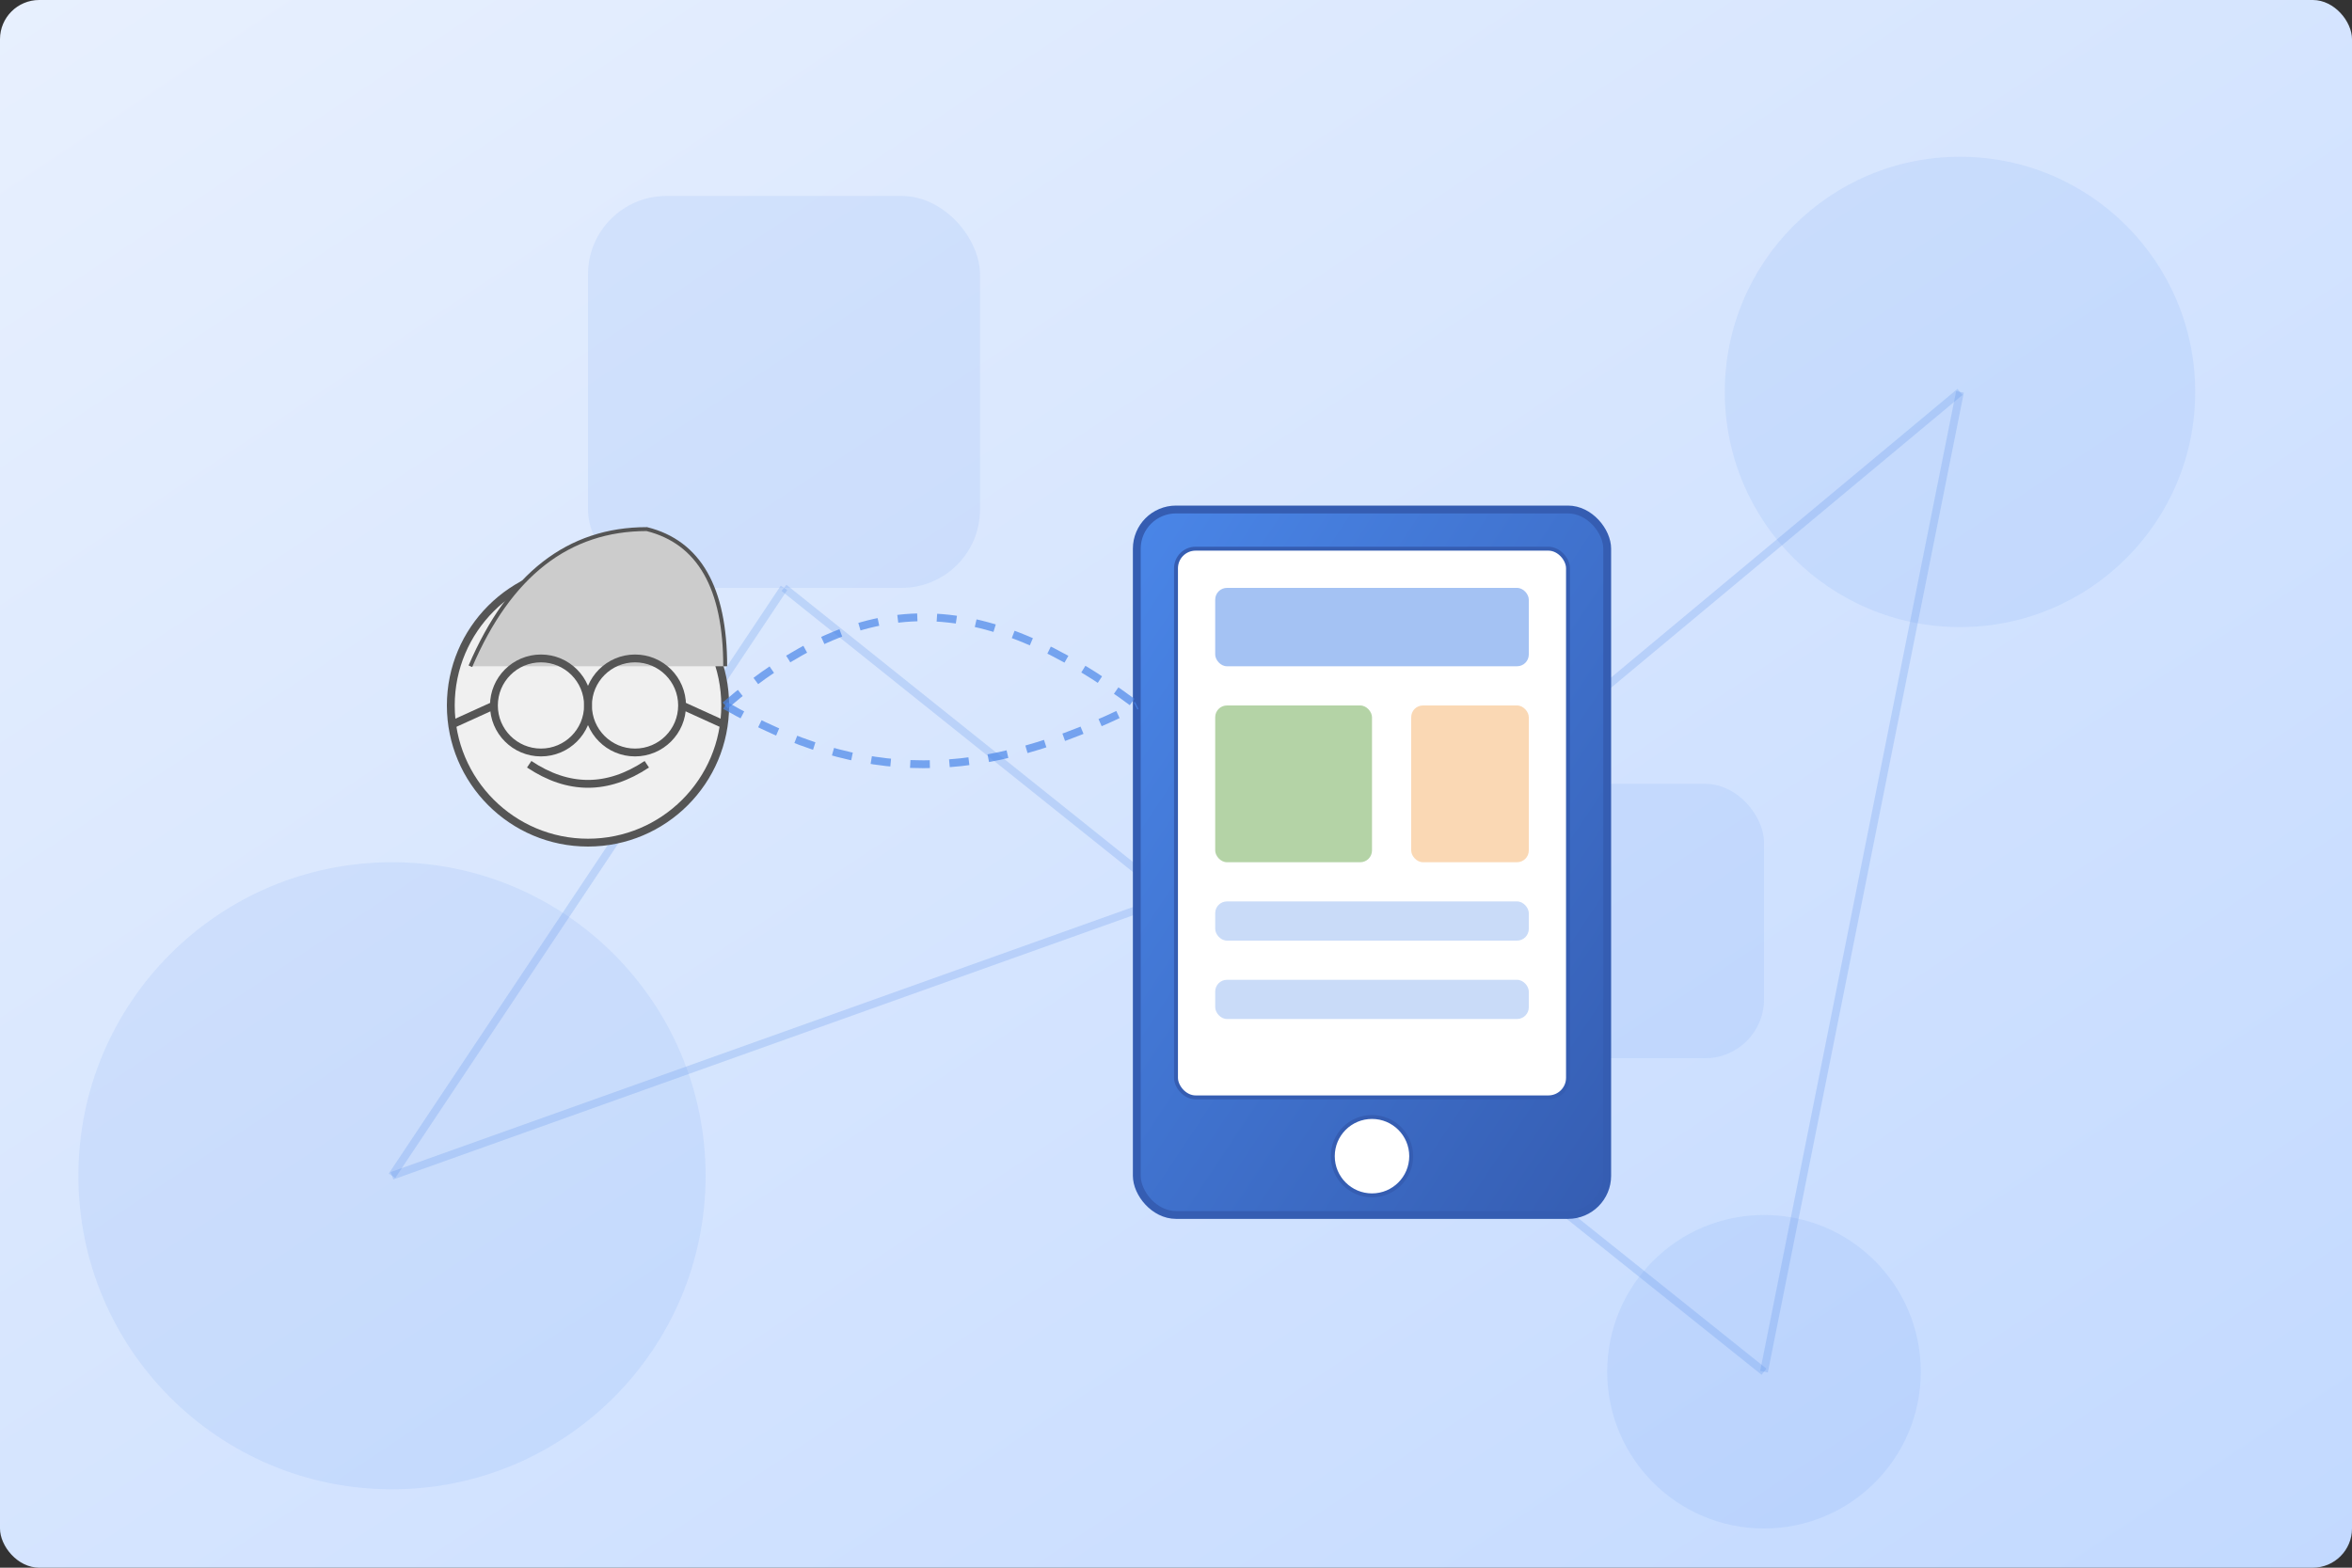 <?xml version="1.0" encoding="UTF-8"?>
<svg width="600" height="400" viewBox="0 0 600 400" xmlns="http://www.w3.org/2000/svg">
  <rect x="0" y="0" width="600" height="400" fill="#333333" stroke="none"/>
  <!-- Tło banera z gradientem -->
  <defs>
    <linearGradient id="bgGradient" x1="0%" y1="0%" x2="100%" y2="100%">
      <stop offset="0%" stop-color="#e8f0fe"/>
      <stop offset="100%" stop-color="#c2d9ff"/>
    </linearGradient>
    <linearGradient id="deviceGradient" x1="0%" y1="0%" x2="100%" y2="100%">
      <stop offset="0%" stop-color="#4a86e8"/>
      <stop offset="100%" stop-color="#355db2"/>
    </linearGradient>
  </defs>
  
  <!-- Tło z abstrakcyjnymi kształtami -->
  <rect width="600" height="400" fill="url(#bgGradient)" rx="10" ry="10"/>
  
  <!-- Abstrakcyjne elementy technologiczne -->
  <g fill="#4a86e8" fill-opacity="0.1">
    <circle cx="100" cy="300" r="80"/>
    <circle cx="500" cy="100" r="60"/>
    <circle cx="450" cy="350" r="40"/>
    <rect x="150" y="50" width="100" height="100" rx="20" ry="20"/>
    <rect x="380" y="200" width="70" height="70" rx="15" ry="15"/>
  </g>
  
  <!-- Linie łączące elementy -->
  <g stroke="#4a86e8" stroke-width="2" stroke-opacity="0.2">
    <line x1="100" y1="300" x2="200" y2="150"/>
    <line x1="200" y1="150" x2="450" y2="350"/>
    <line x1="450" y1="350" x2="500" y2="100"/>
    <line x1="500" y1="100" x2="380" y2="200"/>
    <line x1="380" y1="200" x2="100" y2="300"/>
  </g>
  
  <!-- Senior korzystający z technologii (uproszczona postać) -->
  <g transform="translate(150, 180)">
    <!-- Głowa -->
    <circle cx="0" cy="0" r="35" fill="#f0f0f0" stroke="#555" stroke-width="2"/>
    
    <!-- Włosy -->
    <path d="M-30,-10 Q-15,-45 15,-45 Q35,-40 35,-10" fill="#cccccc" stroke="#555" stroke-width="1"/>
    
    <!-- Okulary -->
    <circle cx="-12" cy="0" r="12" fill="none" stroke="#555" stroke-width="2"/>
    <circle cx="12" cy="0" r="12" fill="none" stroke="#555" stroke-width="2"/>
    <line x1="-24" y1="0" x2="-35" y2="5" stroke="#555" stroke-width="2"/>
    <line x1="24" y1="0" x2="35" y2="5" stroke="#555" stroke-width="2"/>
    <line x1="0" y1="0" x2="0" y2="0" stroke="#555" stroke-width="2"/>
    
    <!-- Uśmiech -->
    <path d="M-15,15 Q0,25 15,15" fill="none" stroke="#555" stroke-width="2"/>
  </g>
  
  <!-- Tablet/smartfon -->
  <g transform="translate(350, 220)">
    <!-- Urządzenie -->
    <rect x="-60" y="-90" width="120" height="180" rx="10" ry="10" fill="url(#deviceGradient)" stroke="#355db2" stroke-width="2"/>
    
    <!-- Ekran -->
    <rect x="-50" y="-80" width="100" height="140" rx="5" ry="5" fill="#ffffff" stroke="#355db2" stroke-width="1"/>
    
    <!-- Elementy interfejsu -->
    <rect x="-40" y="-70" width="80" height="20" rx="3" ry="3" fill="#4a86e8" fill-opacity="0.5"/>
    <rect x="-40" y="-40" width="40" height="40" rx="3" ry="3" fill="#6aa84f" fill-opacity="0.5"/>
    <rect x="10" y="-40" width="30" height="40" rx="3" ry="3" fill="#f6b26b" fill-opacity="0.5"/>
    <rect x="-40" y="10" width="80" height="10" rx="3" ry="3" fill="#4a86e8" fill-opacity="0.3"/>
    <rect x="-40" y="30" width="80" height="10" rx="3" ry="3" fill="#4a86e8" fill-opacity="0.3"/>
    
    <!-- Przycisk Home -->
    <circle cx="0" cy="75" r="10" fill="#ffffff" stroke="#355db2" stroke-width="1"/>
  </g>
  
  <!-- Elementy łączące - wizualizacja interakcji -->
  <g fill="none" stroke="#4a86e8" stroke-width="2" stroke-dasharray="5,5">
    <path d="M185,180 C220,150 250,150 290,180" stroke-opacity="0.7"/>
    <path d="M185,180 C220,200 250,200 290,180" stroke-opacity="0.7"/>
  </g>
</svg>